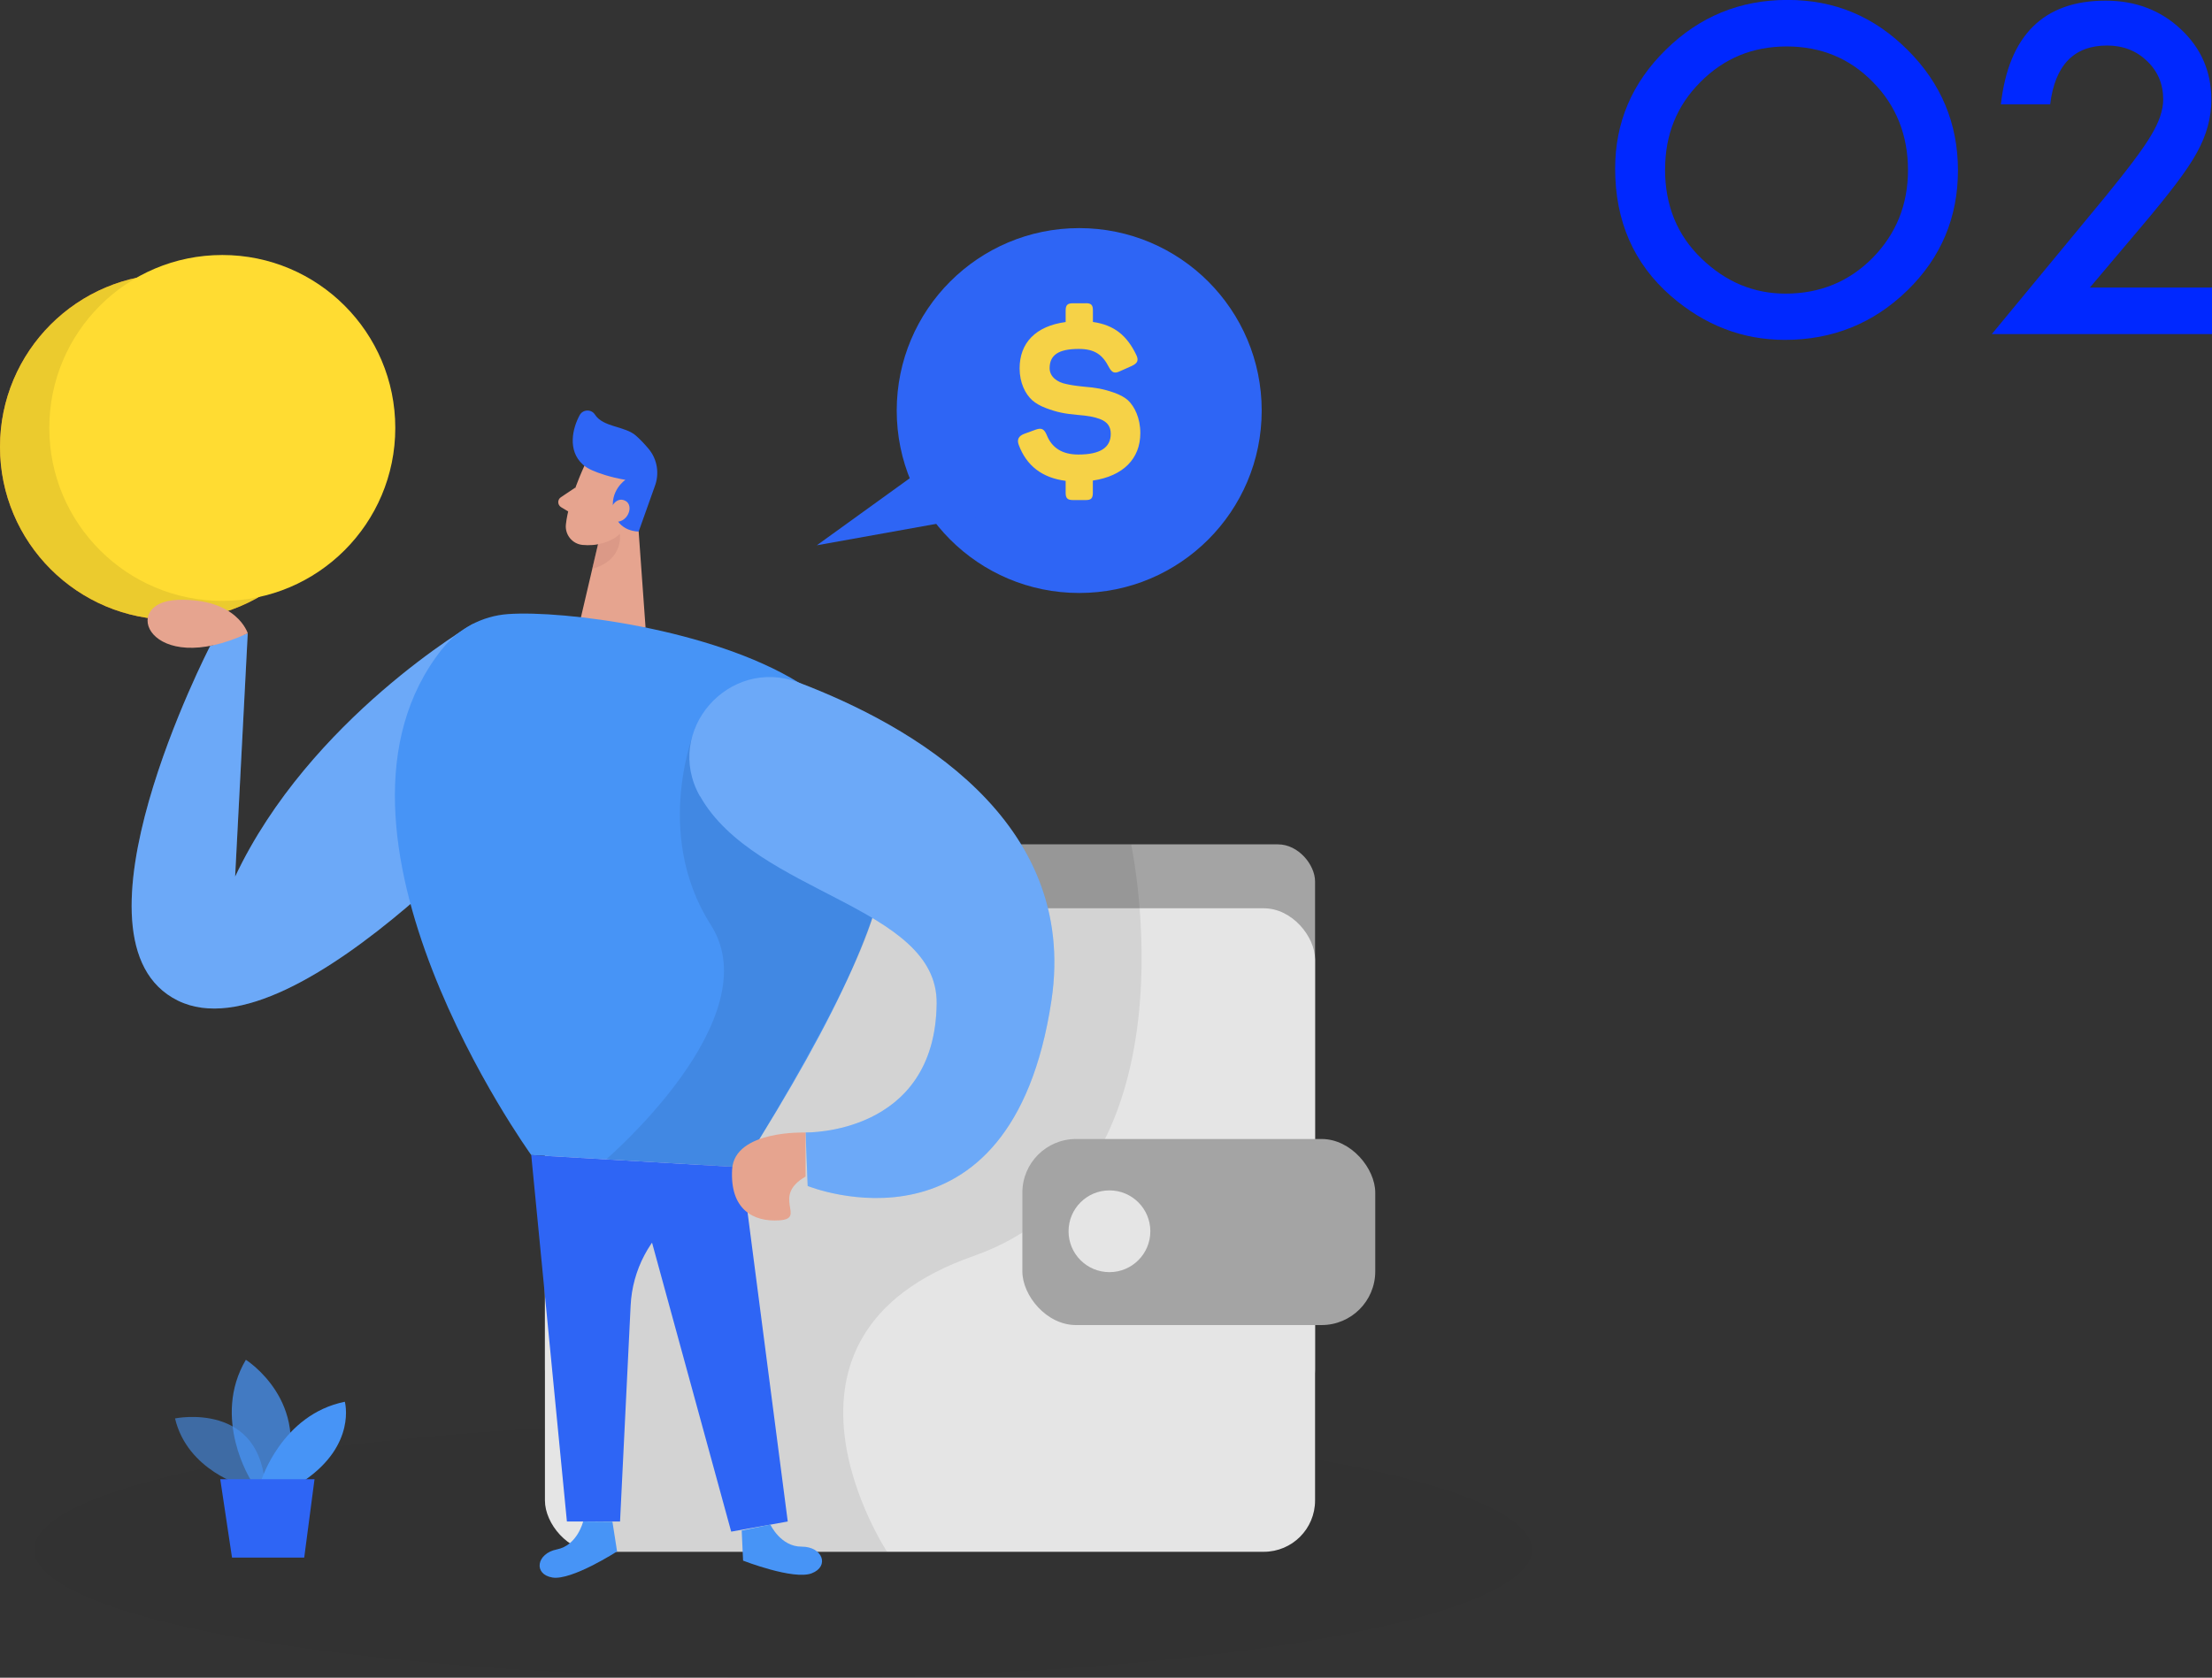 <?xml version="1.0" encoding="UTF-8"?>
<svg id="_レイヤー_2" data-name="レイヤー_2" xmlns="http://www.w3.org/2000/svg" viewBox="0 0 305.09 231.46">
  <rect x="0" y="0" width="305.09" height="231.46" fill="#333333" stroke="none"/>
  <defs>
    <style>
      .cls-1 {
        fill: #2e65f5;
      }

      .cls-2 {
        fill: #ffdc32;
      }

      .cls-3 {
        opacity: .73;
      }

      .cls-3, .cls-4, .cls-5 {
        fill: #4794f6;
      }

      .cls-3, .cls-4, .cls-6, .cls-7, .cls-8, .cls-9 {
        isolation: isolate;
      }

      .cls-4 {
        opacity: .58;
      }

      .cls-10 {
        fill: #0028ff;
      }

      .cls-11 {
        fill: #e5e5e5;
      }

      .cls-12 {
        fill: #c26d34;
      }

      .cls-6 {
        fill: #c18376;
        opacity: .31;
      }

      .cls-13 {
        fill: #e6a48f;
      }

      .cls-7 {
        opacity: .03;
      }

      .cls-7, .cls-8 {
        fill: #000001;
      }

      .cls-8 {
        opacity: .08;
      }

      .cls-14 {
        fill: #f6d247;
      }

      .cls-15 {
        fill: #a4a4a4;
      }

      .cls-9 {
        fill: #fff;
        opacity: .2;
      }
    </style>
  </defs>
  <g id="design">
    <g>
      <path class="cls-10" d="M222.77,23.26c0-6.37,2.33-11.84,7-16.41,4.65-4.57,10.23-6.86,16.76-6.86s11.97,2.3,16.58,6.91c4.63,4.61,6.94,10.15,6.94,16.61s-2.32,12.02-6.97,16.55c-4.67,4.55-10.3,6.83-16.9,6.83-5.84,0-11.08-2.02-15.73-6.06-5.12-4.47-7.68-10.33-7.68-17.58ZM229.65,23.35c0,5,1.68,9.11,5.04,12.33,3.34,3.22,7.2,4.83,11.57,4.83,4.75,0,8.75-1.64,12.01-4.92,3.26-3.32,4.89-7.36,4.89-12.13s-1.61-8.87-4.83-12.13c-3.2-3.28-7.17-4.92-11.89-4.92s-8.68,1.64-11.92,4.92c-3.24,3.24-4.86,7.25-4.86,12.01Z"/>
      <path class="cls-10" d="M288.25,39.67h16.85v6.42h-30.38l15.7-19.01c1.54-1.89,2.84-3.53,3.88-4.92,1.04-1.39,1.84-2.55,2.39-3.49,1.11-1.83,1.67-3.49,1.67-4.95,0-2.11-.74-3.88-2.23-5.3-1.48-1.43-3.32-2.14-5.51-2.14-4.57,0-7.19,2.71-7.85,8.11h-6.8c1.09-9.53,5.91-14.3,14.44-14.3,4.12,0,7.58,1.31,10.37,3.93,2.81,2.62,4.22,5.86,4.22,9.73,0,2.46-.65,4.87-1.96,7.24-.66,1.23-1.64,2.69-2.92,4.38-1.28,1.69-2.9,3.69-4.85,5.99l-7.03,8.32Z"/>
    </g>
    <g>
      <ellipse id="sd" class="cls-7" cx="108.01" cy="213.79" rx="103.28" ry="17.67"/>
      <g id="wallet">
        <rect class="cls-15" x="75.16" y="116.49" width="106.22" height="77.55" rx="5.12" ry="5.12"/>
        <rect class="cls-11" x="75.16" y="125.31" width="106.22" height="88.78" rx="7.07" ry="7.07"/>
        <path class="cls-8" d="M138.19,116.49h17.82s9.83,45.74-21.75,56.8c-31.58,11.06-11.9,40.81-11.9,40.81h-39.39l-4.47-35.37,16.9-13.43,9.78-39.03,10.48-8.74,22.52-1.03h0Z"/>
        <rect class="cls-15" x="141.01" y="157.14" width="48.67" height="25.67" rx="7.4" ry="7.4"/>
        <circle class="cls-11" cx="153.02" cy="169.87" r="5.64"/>
      </g>
      <g id="person">
        <path class="cls-13" d="M80.6,64.27s-2.18,4.62-2.55,8.09c-.15,1.41.89,2.69,2.3,2.82,1.75.16,4.16-.13,5.63-2.46l2.98-3.66s1.79-2.35-.2-5.3c-1.98-2.94-6.98-2.38-8.16.5h0Z"/>
        <polygon class="cls-13" points="87.84 69.9 89.04 86.6 79.79 86.6 82.56 74.76 87.84 69.9"/>
        <path class="cls-1" d="M81.72,64.91c.82.35,2.36.92,4.54,1.29,0,0-2.27,1.53-1.62,4.38.65,2.85,3.45,2.75,3.45,2.75l2.2-6.18c.7-1.78.38-3.81-.86-5.26-.5-.6-1.08-1.22-1.69-1.76-1.51-1.37-4.54-1.15-5.68-2.93-.5-.78-1.67-.74-2.11.08-.97,1.77-1.72,4.84.43,6.8.39.36.86.62,1.35.83h0Z"/>
        <path class="cls-13" d="M84.18,70.26s.72-1.83,2.05-1.18c1.33.66.31,3.31-1.66,2.86l-.39-1.68h0Z"/>
        <path class="cls-13" d="M79.38,67.25l-2.02,1.35c-.5.33-.48,1.07.04,1.38l1.7,1.02.28-3.76h0Z"/>
        <path class="cls-6" d="M82.48,75.09s1.96-.33,3.01-1.44c0,0,.6,3.61-3.81,4.83l.79-3.39Z"/>
        <path class="cls-5" d="M28.99,89.11s-21.05,40.75-4.47,48.93c16.58,8.18,50.67-31.85,50.67-31.85l-9.94-20.12s-22.53,13.06-32.82,34.87l1.74-33.56-5.17,1.74h0Z"/>
        <path class="cls-9" d="M28.99,89.11s-21.05,40.75-4.47,48.93c16.58,8.18,50.67-31.85,50.67-31.85l-9.94-20.12s-22.53,13.06-32.82,34.87l1.74-33.56-5.17,1.74h0Z"/>
        <circle class="cls-12" cx="23.86" cy="61.65" r="23.86"/>
        <circle class="cls-2" cx="23.86" cy="61.65" r="23.86"/>
        <circle class="cls-8" cx="23.86" cy="61.65" r="23.86"/>
        <circle class="cls-2" cx="30.66" cy="59.04" r="23.86"/>
        <circle class="cls-2" cx="30.66" cy="59.04" r="16.3"/>
        <path class="cls-5" d="M60.98,89.55c2.23-2.81,5.52-4.58,9.1-4.83,7.67-.54,28.08,2.05,40.07,9.44,16.8,10.35,19.63,23.6-7.85,66.89l-29.03-1.7s-32.23-44.66-12.3-69.8h0Z"/>
        <path class="cls-8" d="M96.01,100.13s-6.2,14.61,2.04,27.49c8.24,12.89-14.45,32.33-14.45,32.33l17.74,1.09,3.4-3.89s13-21.36,15.58-30.5c2.58-9.14-12.85-14.03-12.85-14.03l-11.46-12.5Z"/>
        <path class="cls-5" d="M96.53,109.84c-5.06-8.98,3.99-19.34,13.62-15.68,15.52,5.9,38.61,18.98,34.87,43.87-5.56,37.01-33.62,25.59-33.62,25.59l-.29-7.38s17.89.41,18.08-17.82c.13-13.49-25.02-15.05-32.64-28.59h0Z"/>
        <path class="cls-9" d="M96.53,109.84c-5.06-8.98,3.99-19.34,13.62-15.68,15.52,5.9,38.61,18.98,34.87,43.87-5.56,37.01-33.62,25.59-33.62,25.59l-.29-7.38s17.89.41,18.08-17.82c.13-13.49-25.02-15.05-32.64-28.59h0Z"/>
        <path class="cls-1" d="M73.27,159.35l4.92,50.56h7.33l1.46-29.8c.24-4.92,2.65-9.47,6.57-12.44l8.75-6.62-29.03-1.7h0Z"/>
        <polygon class="cls-1" points="102.3 161.05 108.65 209.91 100.85 211.31 89.7 170.59 81.69 165.3 102.3 161.05"/>
        <path class="cls-13" d="M34.17,87.37s-1.44-4.86-9.64-4.61c-8.2.25-3.99,10.95,9.64,4.61Z"/>
        <path class="cls-13" d="M111.11,156.25s-9.81-.38-10.13,5.08c-.32,5.46,2.84,7.29,6.56,7.03,3.72-.27-1.23-3.27,3.57-6.04v-6.06h0Z"/>
        <path class="cls-5" d="M80.43,209.91s-.79,3.29-3.62,3.85c-2.83.56-3.27,3.44-.62,3.88,2.65.44,8.92-3.6,8.92-3.6l-.64-4.1-4.04-.03h0Z"/>
        <path class="cls-5" d="M106.25,210.33s1.42,3.07,4.32,3.05c2.89-.01,3.89,2.72,1.38,3.68-2.51.96-9.46-1.75-9.46-1.75l-.19-4.15,3.95-.83h0Z"/>
      </g>
      <g id="money">
        <circle class="cls-1" cx="148.85" cy="56.64" r="25.17"/>
        <polygon class="cls-1" points="129.98 62.73 112.66 75.23 136.72 70.91 129.98 62.73"/>
        <path class="cls-14" d="M149.77,41.83c.75,0,.97.26.97,1v1.59c2.98.42,4.7,1.91,5.96,4.5.39.78.22,1.2-.65,1.59l-1.59.71c-.75.36-1.1.19-1.52-.58-.87-1.69-1.94-2.5-4.15-2.5-2.75,0-4.02.81-4.02,2.66,0,1.2,1.1,1.95,2.24,2.17.55.13,1.33.26,2.33.36,1.81.16,2.72.29,4.31.84.81.29,1.42.61,1.91,1.04.91.84,1.72,2.46,1.72,4.54,0,3.53-2.36,5.93-6.55,6.55v1.69c0,.75-.23,1-.97,1h-1.78c-.75,0-1-.26-1-1v-1.65c-3.24-.42-5.41-2.08-6.48-4.99-.26-.71,0-1.2.75-1.49l1.59-.58c.81-.29,1.17-.1,1.52.71.71,1.81,2.17,2.72,4.37,2.72,2.98,0,4.47-.94,4.47-2.85,0-1-.45-1.62-1.39-2.01-.94-.36-1.75-.49-3.21-.61-1.78-.16-2.79-.36-4.34-.94-.78-.29-1.39-.65-1.88-1.07-.97-.87-1.75-2.43-1.75-4.41,0-3.5,2.2-5.83,6.35-6.39v-1.59c0-.75.26-1,1-1h1.78Z"/>
      </g>
      <g id="plant">
        <path class="cls-3" d="M34.63,204.26s-5.48-8.59-.72-16.66c0,0,9.21,5.79,5.17,16.66h-4.45,0Z"/>
        <path class="cls-5" d="M36.03,204.26s2.84-9.11,11.53-10.87c0,0,1.65,5.9-5.59,10.87h-5.95Z"/>
        <path class="cls-4" d="M33.67,205.04s-7.81-2.1-9.53-9.35c0,0,12.07-2.49,12.46,9.98l-2.94-.63h0Z"/>
        <polygon class="cls-1" points="30.38 204.08 32 214.89 41.96 214.89 43.38 204.08 30.38 204.08"/>
      </g>
    </g>
  </g>
</svg>